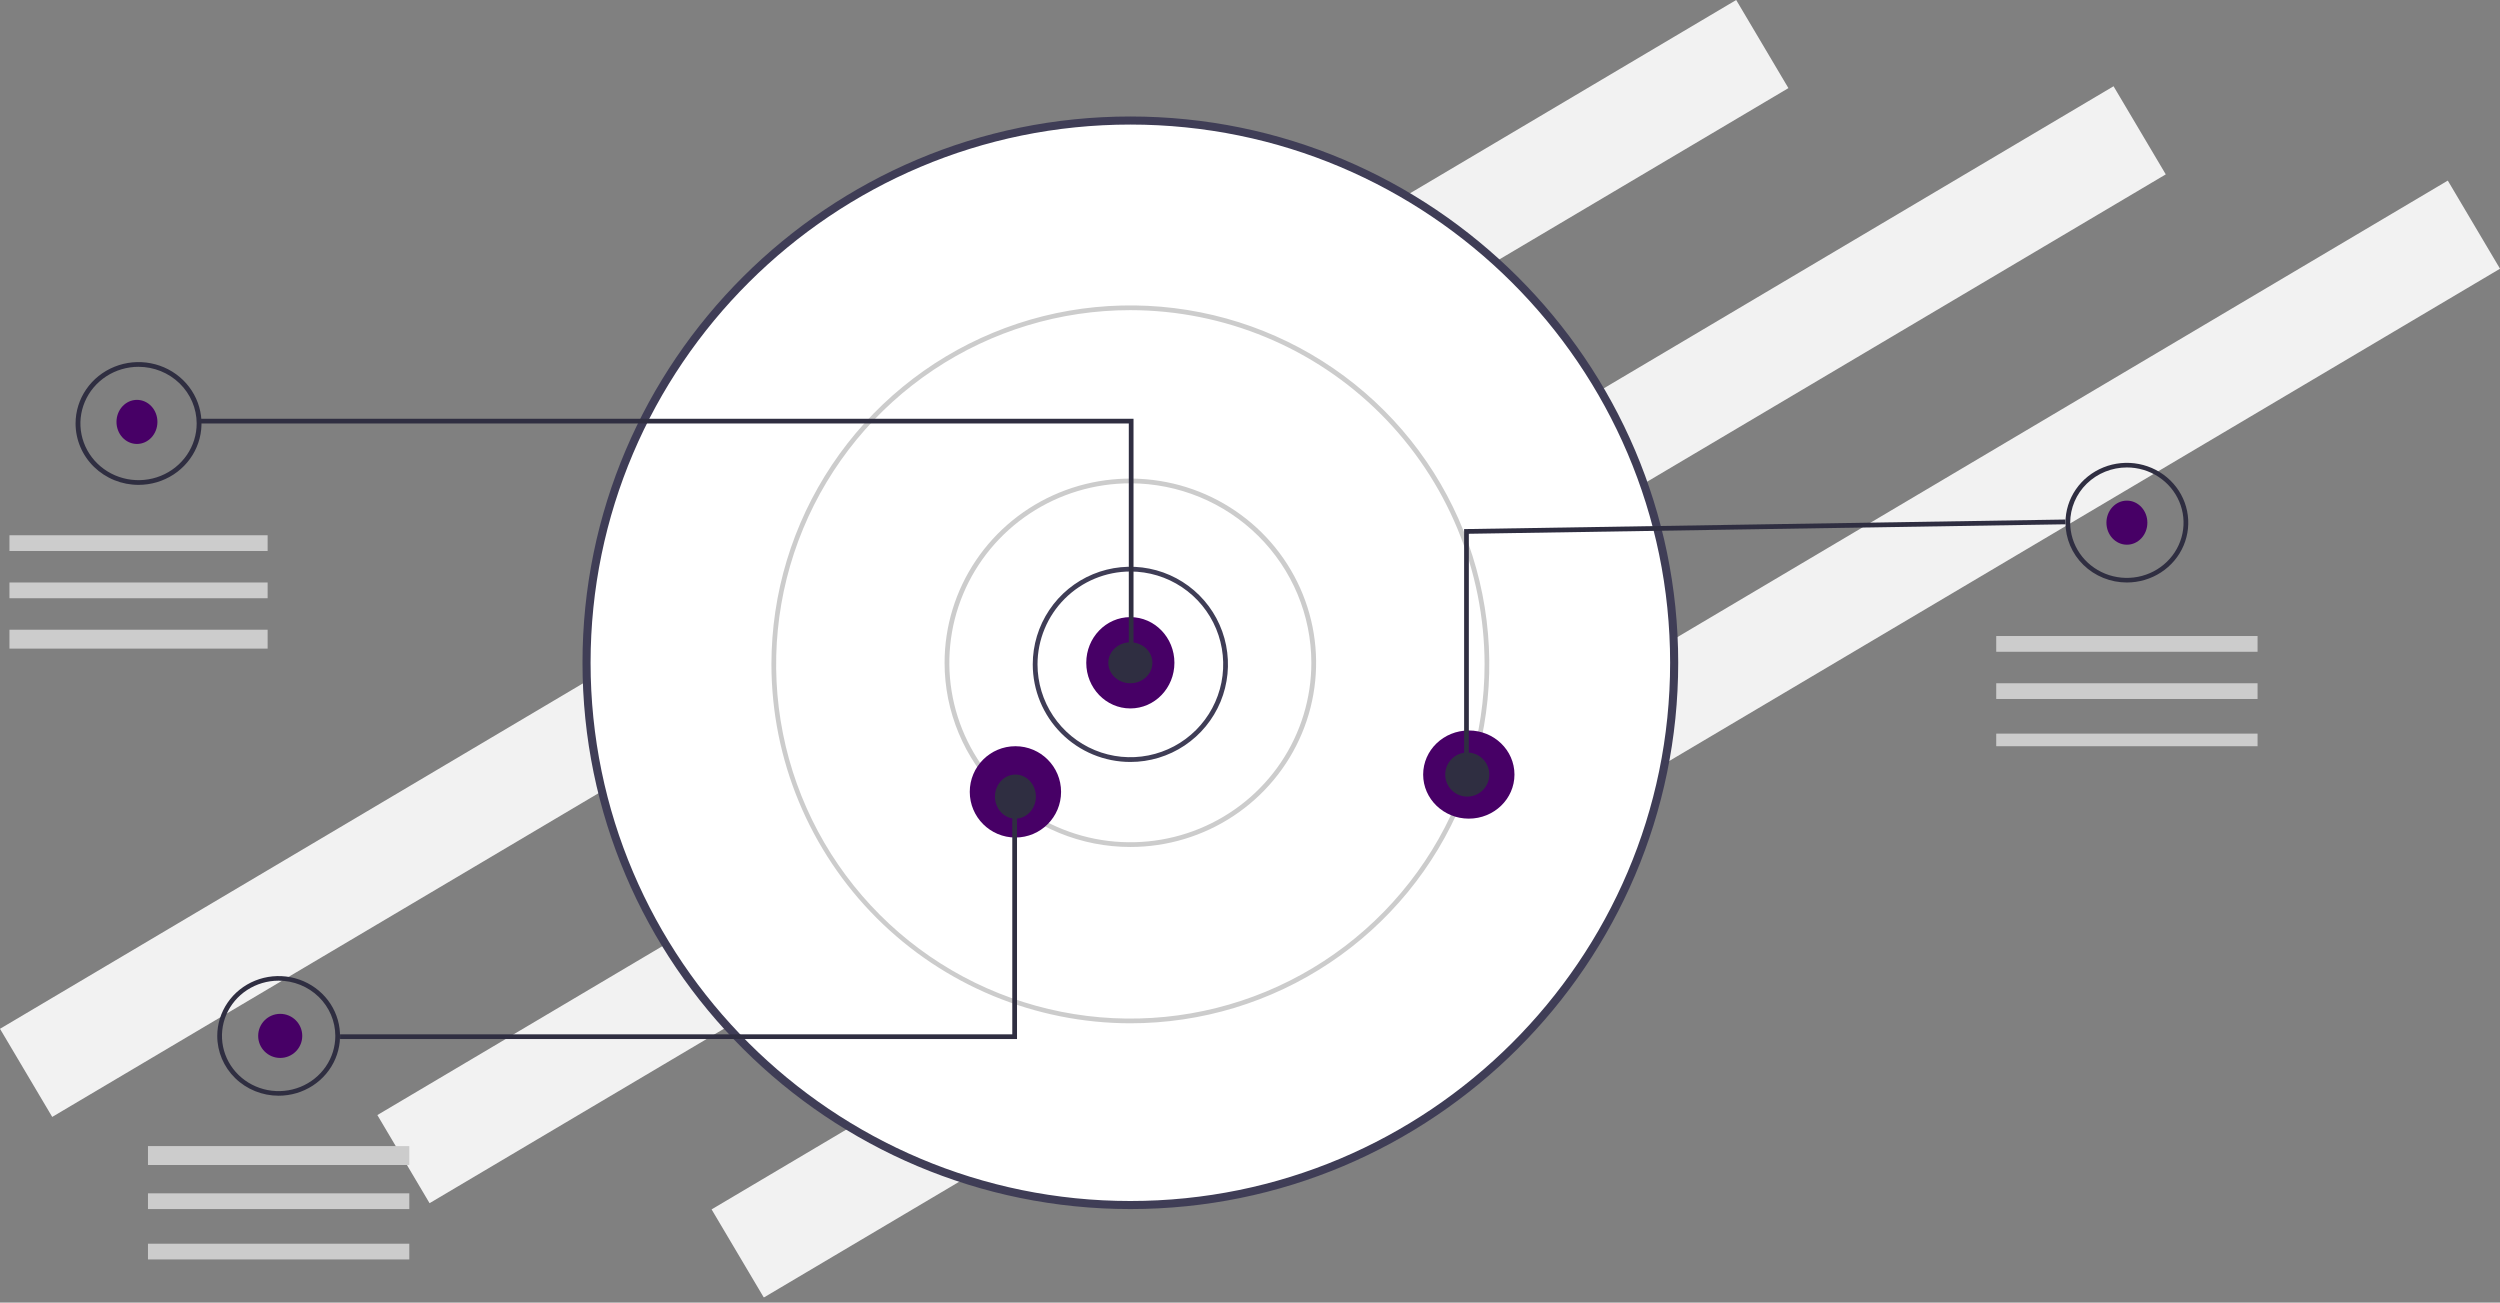 <svg xmlns="http://www.w3.org/2000/svg" width="309" height="161" viewBox="0 0 309 161" fill="none"><rect x="0" y="0" width="309" height="161" fill="#808080" stroke="none"/><g clip-path="url(#clip0_4005_6077)"><path d="M214.594 -8.75582e-05L0 127.16L6.454 138.051L221.048 10.891L214.594 -8.75582e-05Z" fill="#F2F2F2"></path><path d="M261.235 10.661L46.641 137.821L53.094 148.713L267.689 21.552L261.235 10.661Z" fill="#F2F2F2"></path><path d="M302.548 22.321L87.953 149.481L94.407 160.373L309.001 33.212L302.548 22.321Z" fill="#F2F2F2"></path><path d="M139.713 149.052C176.896 149.052 207.039 118.996 207.039 81.921C207.039 44.845 176.896 14.789 139.713 14.789C102.53 14.789 72.387 44.845 72.387 81.921C72.387 118.996 102.53 149.052 139.713 149.052Z" fill="white"></path><path d="M71.996 81.92C71.996 44.689 102.373 14.399 139.711 14.399C177.05 14.399 207.427 44.689 207.427 81.92C207.427 119.151 177.05 149.441 139.711 149.441C102.373 149.441 71.996 119.151 71.996 81.92ZM72.996 81.92C72.996 118.601 102.924 148.444 139.711 148.444C176.499 148.444 206.427 118.601 206.427 81.92C206.427 45.239 176.499 15.396 139.711 15.396C102.924 15.396 72.996 45.239 72.996 81.92H72.996Z" fill="#3F3D56"></path><path d="M127.648 82.115C127.648 79.729 128.356 77.397 129.682 75.412C131.007 73.428 132.891 71.882 135.096 70.969C137.3 70.056 139.726 69.817 142.066 70.283C144.407 70.748 146.556 71.897 148.243 73.584C149.931 75.272 151.08 77.421 151.545 79.761C152.011 82.102 151.772 84.527 150.859 86.732C149.945 88.936 148.399 90.82 146.415 92.146C144.431 93.472 142.099 94.179 139.713 94.179C136.513 94.179 133.444 92.908 131.182 90.646C128.919 88.383 127.648 85.315 127.648 82.115V82.115ZM139.713 70.639C136.67 70.643 133.753 71.853 131.602 74.004C129.45 76.156 128.24 79.073 128.237 82.115C128.237 84.385 128.91 86.603 130.171 88.491C131.432 90.378 133.224 91.849 135.321 92.717C137.418 93.586 139.725 93.813 141.951 93.37C144.178 92.927 146.222 91.835 147.827 90.23C149.432 88.625 150.525 86.58 150.968 84.354C151.411 82.128 151.183 79.82 150.315 77.724C149.446 75.627 147.975 73.834 146.088 72.573C144.201 71.312 141.982 70.639 139.713 70.639Z" fill="#3F3D56"></path><path d="M116.75 81.921C116.75 77.418 118.097 73.016 120.62 69.272C123.143 65.528 126.729 62.61 130.924 60.887C135.12 59.164 139.736 58.713 144.19 59.592C148.644 60.47 152.736 62.639 155.947 65.822C159.158 69.006 161.345 73.063 162.231 77.479C163.117 81.895 162.662 86.473 160.924 90.633C159.186 94.793 156.243 98.349 152.467 100.85C148.691 103.352 144.252 104.687 139.711 104.687C136.696 104.687 133.71 104.098 130.924 102.954C128.138 101.81 125.607 100.133 123.475 98.019C121.343 95.905 119.652 93.395 118.498 90.633C117.344 87.871 116.75 84.91 116.75 81.921V81.921ZM139.711 59.738C135.286 59.738 130.961 61.039 127.282 63.477C123.603 65.914 120.735 69.378 119.042 73.432C117.348 77.485 116.905 81.945 117.769 86.248C118.632 90.551 120.763 94.504 123.891 97.606C127.02 100.708 131.007 102.821 135.346 103.677C139.686 104.533 144.184 104.094 148.272 102.415C152.36 100.736 155.854 97.893 158.313 94.245C160.771 90.597 162.083 86.308 162.083 81.921C162.076 76.04 159.717 70.401 155.523 66.243C151.329 62.084 145.642 59.745 139.711 59.738Z" fill="#CCCCCC"></path><path d="M95.348 82.115C95.348 73.341 97.95 64.763 102.825 57.467C107.699 50.171 114.628 44.485 122.735 41.127C130.842 37.769 139.762 36.891 148.368 38.602C156.974 40.314 164.879 44.54 171.084 50.744C177.288 56.949 181.514 64.854 183.226 73.46C184.937 82.066 184.059 90.986 180.701 99.093C177.343 107.2 171.657 114.129 164.361 119.004C157.065 123.879 148.488 126.48 139.713 126.48C127.951 126.467 116.674 121.789 108.357 113.472C100.039 105.154 95.361 93.878 95.348 82.115ZM139.713 38.334C131.054 38.334 122.589 40.901 115.389 45.712C108.189 50.523 102.578 57.361 99.264 65.361C95.95 73.361 95.083 82.164 96.773 90.657C98.462 99.149 102.632 106.95 108.755 113.073C114.878 119.196 122.679 123.366 131.172 125.055C139.664 126.745 148.467 125.878 156.467 122.564C164.467 119.25 171.305 113.639 176.116 106.439C180.927 99.239 183.494 90.774 183.494 82.115C183.481 70.508 178.864 59.379 170.657 51.172C162.449 42.964 151.32 38.347 139.713 38.334Z" fill="#CCCCCC"></path><path d="M139.71 87.563C142.719 87.563 145.158 85.037 145.158 81.92C145.158 78.804 142.719 76.277 139.71 76.277C136.701 76.277 134.262 78.804 134.262 81.92C134.262 85.037 136.701 87.563 139.71 87.563Z" fill="#470066"></path><path d="M125.506 103.518C128.623 103.518 131.149 100.992 131.149 97.875C131.149 94.759 128.623 92.232 125.506 92.232C122.39 92.232 119.863 94.759 119.863 97.875C119.863 100.992 122.39 103.518 125.506 103.518Z" fill="#470066"></path><path d="M181.545 101.184C184.662 101.184 187.188 98.745 187.188 95.736C187.188 92.726 184.662 90.287 181.545 90.287C178.429 90.287 175.902 92.726 175.902 95.736C175.902 98.745 178.429 101.184 181.545 101.184Z" fill="#470066"></path><path d="M139.712 84.45C141.217 84.45 142.437 83.317 142.437 81.92C142.437 80.523 141.217 79.391 139.712 79.391C138.208 79.391 136.988 80.523 136.988 81.92C136.988 83.317 138.208 84.45 139.712 84.45Z" fill="#2F2E41"></path><path d="M181.353 98.46C182.858 98.46 184.077 97.24 184.077 95.736C184.077 94.231 182.858 93.012 181.353 93.012C179.849 93.012 178.629 94.231 178.629 95.736C178.629 97.24 179.849 98.46 181.353 98.46Z" fill="#2F2E41"></path><path d="M125.506 101.184C126.903 101.184 128.036 99.964 128.036 98.46C128.036 96.955 126.903 95.735 125.506 95.735C124.109 95.735 122.977 96.955 122.977 98.46C122.977 99.964 124.109 101.184 125.506 101.184Z" fill="#2F2E41"></path><path d="M16.928 54.872C18.325 54.872 19.458 53.653 19.458 52.148C19.458 50.644 18.325 49.424 16.928 49.424C15.531 49.424 14.398 50.644 14.398 52.148C14.398 53.653 15.531 54.872 16.928 54.872Z" fill="#470066"></path><path d="M139.52 52.342H24.52V51.76H140.103V81.726H139.52V52.342Z" fill="#2F2E41"></path><path d="M9.34 52.343C9.34 50.842 9.796 49.375 10.652 48.127C11.507 46.879 12.722 45.906 14.145 45.332C15.567 44.757 17.132 44.607 18.642 44.9C20.151 45.193 21.538 45.915 22.627 46.977C23.715 48.038 24.457 49.39 24.757 50.862C25.057 52.334 24.903 53.86 24.314 55.247C23.725 56.633 22.727 57.819 21.447 58.653C20.168 59.486 18.663 59.931 17.123 59.931C16.101 59.931 15.089 59.735 14.145 59.354C13.2 58.972 12.342 58.413 11.62 57.709C10.897 57.004 10.323 56.167 9.932 55.247C9.541 54.326 9.34 53.339 9.34 52.343ZM17.123 45.338C15.702 45.338 14.313 45.748 13.132 46.518C11.95 47.288 11.029 48.382 10.486 49.662C9.942 50.942 9.799 52.35 10.077 53.709C10.354 55.068 11.038 56.316 12.043 57.296C13.048 58.276 14.328 58.943 15.722 59.213C17.115 59.483 18.56 59.345 19.873 58.815C21.186 58.284 22.308 57.386 23.097 56.234C23.887 55.083 24.308 53.728 24.308 52.343C24.306 50.486 23.548 48.705 22.201 47.392C20.854 46.078 19.028 45.34 17.123 45.338Z" fill="#2F2E41"></path><path d="M34.634 130.761C36.139 130.761 37.358 129.541 37.358 128.037C37.358 126.532 36.139 125.312 34.634 125.312C33.13 125.312 31.91 126.532 31.91 128.037C31.91 129.541 33.13 130.761 34.634 130.761Z" fill="#470066"></path><path d="M26.852 128.037C26.852 126.574 27.297 125.145 28.131 123.929C28.964 122.713 30.15 121.765 31.536 121.205C32.923 120.646 34.449 120.499 35.921 120.785C37.393 121.07 38.745 121.774 39.806 122.808C40.868 123.842 41.59 125.16 41.883 126.594C42.176 128.029 42.026 129.515 41.452 130.866C40.877 132.218 39.904 133.372 38.657 134.185C37.408 134.997 35.941 135.431 34.44 135.431C32.428 135.431 30.497 134.652 29.074 133.265C27.651 131.879 26.852 129.998 26.852 128.037ZM34.44 121.211C33.055 121.211 31.701 121.612 30.549 122.362C29.397 123.112 28.499 124.178 27.968 125.425C27.438 126.672 27.3 128.044 27.57 129.368C27.84 130.692 28.507 131.909 29.487 132.863C30.467 133.818 31.715 134.468 33.074 134.731C34.433 134.994 35.841 134.859 37.121 134.343C38.401 133.826 39.495 132.951 40.265 131.829C41.035 130.706 41.445 129.387 41.445 128.037C41.443 126.227 40.705 124.492 39.391 123.213C38.078 121.933 36.297 121.213 34.44 121.211Z" fill="#2F2E41"></path><path d="M262.885 67.326C264.282 67.326 265.415 66.107 265.415 64.602C265.415 63.098 264.282 61.878 262.885 61.878C261.488 61.878 260.355 63.098 260.355 64.602C260.355 66.107 261.488 67.326 262.885 67.326Z" fill="#470066"></path><path d="M255.293 64.602C255.293 63.14 255.738 61.71 256.572 60.494C257.406 59.278 258.591 58.331 259.978 57.771C261.364 57.211 262.89 57.065 264.362 57.35C265.834 57.635 267.187 58.34 268.248 59.374C269.309 60.408 270.032 61.725 270.325 63.16C270.618 64.594 270.467 66.081 269.893 67.432C269.319 68.783 268.346 69.938 267.098 70.75C265.85 71.563 264.383 71.996 262.882 71.996C261.885 71.996 260.898 71.805 259.978 71.434C259.057 71.062 258.22 70.517 257.516 69.831C256.811 69.144 256.252 68.329 255.871 67.432C255.489 66.535 255.293 65.573 255.293 64.602ZM262.882 57.777C261.025 57.779 259.244 58.499 257.931 59.778C256.618 61.058 255.879 62.793 255.877 64.602C255.877 65.952 256.288 67.272 257.057 68.394C257.827 69.517 258.921 70.391 260.201 70.908C261.481 71.425 262.89 71.56 264.248 71.296C265.607 71.033 266.855 70.383 267.835 69.428C268.815 68.474 269.482 67.258 269.752 65.934C270.023 64.61 269.884 63.237 269.354 61.99C268.823 60.743 267.926 59.677 266.774 58.927C265.622 58.177 264.267 57.777 262.882 57.777V57.777Z" fill="#2F2E41"></path><path d="M180.965 65.396L255.287 64.213L255.296 64.802L181.548 65.976V95.736H180.965V65.396Z" fill="#2F2E41"></path><path d="M42.031 127.843H125.119V98.459H125.703V128.425H42.031V127.843Z" fill="#2F2E41"></path><path d="M33.08 66.158H1.168V68.104H33.08V66.158Z" fill="#CCCCCC"></path><path d="M33.08 71.996H1.168V73.942H33.08V71.996Z" fill="#CCCCCC"></path><path d="M33.08 77.834H1.168V80.169H33.08V77.834Z" fill="#CCCCCC"></path><path d="M50.59 141.657H18.289V143.992H50.59V141.657Z" fill="#CCCCCC"></path><path d="M50.59 147.495H18.289V149.441H50.59V147.495Z" fill="#CCCCCC"></path><path d="M50.59 153.722H18.289V155.668H50.59V153.722Z" fill="#CCCCCC"></path><path d="M279.035 78.612H246.734V80.558H279.035V78.612Z" fill="#CCCCCC"></path><path d="M279.035 84.449H246.734V86.395H279.035V84.449Z" fill="#CCCCCC"></path><path d="M279.035 90.676H246.734V92.233H279.035V90.676Z" fill="#CCCCCC"></path></g><defs><clipPath id="clip0_4005_6077"><rect width="309" height="160.338" fill="white"></rect></clipPath></defs></svg>